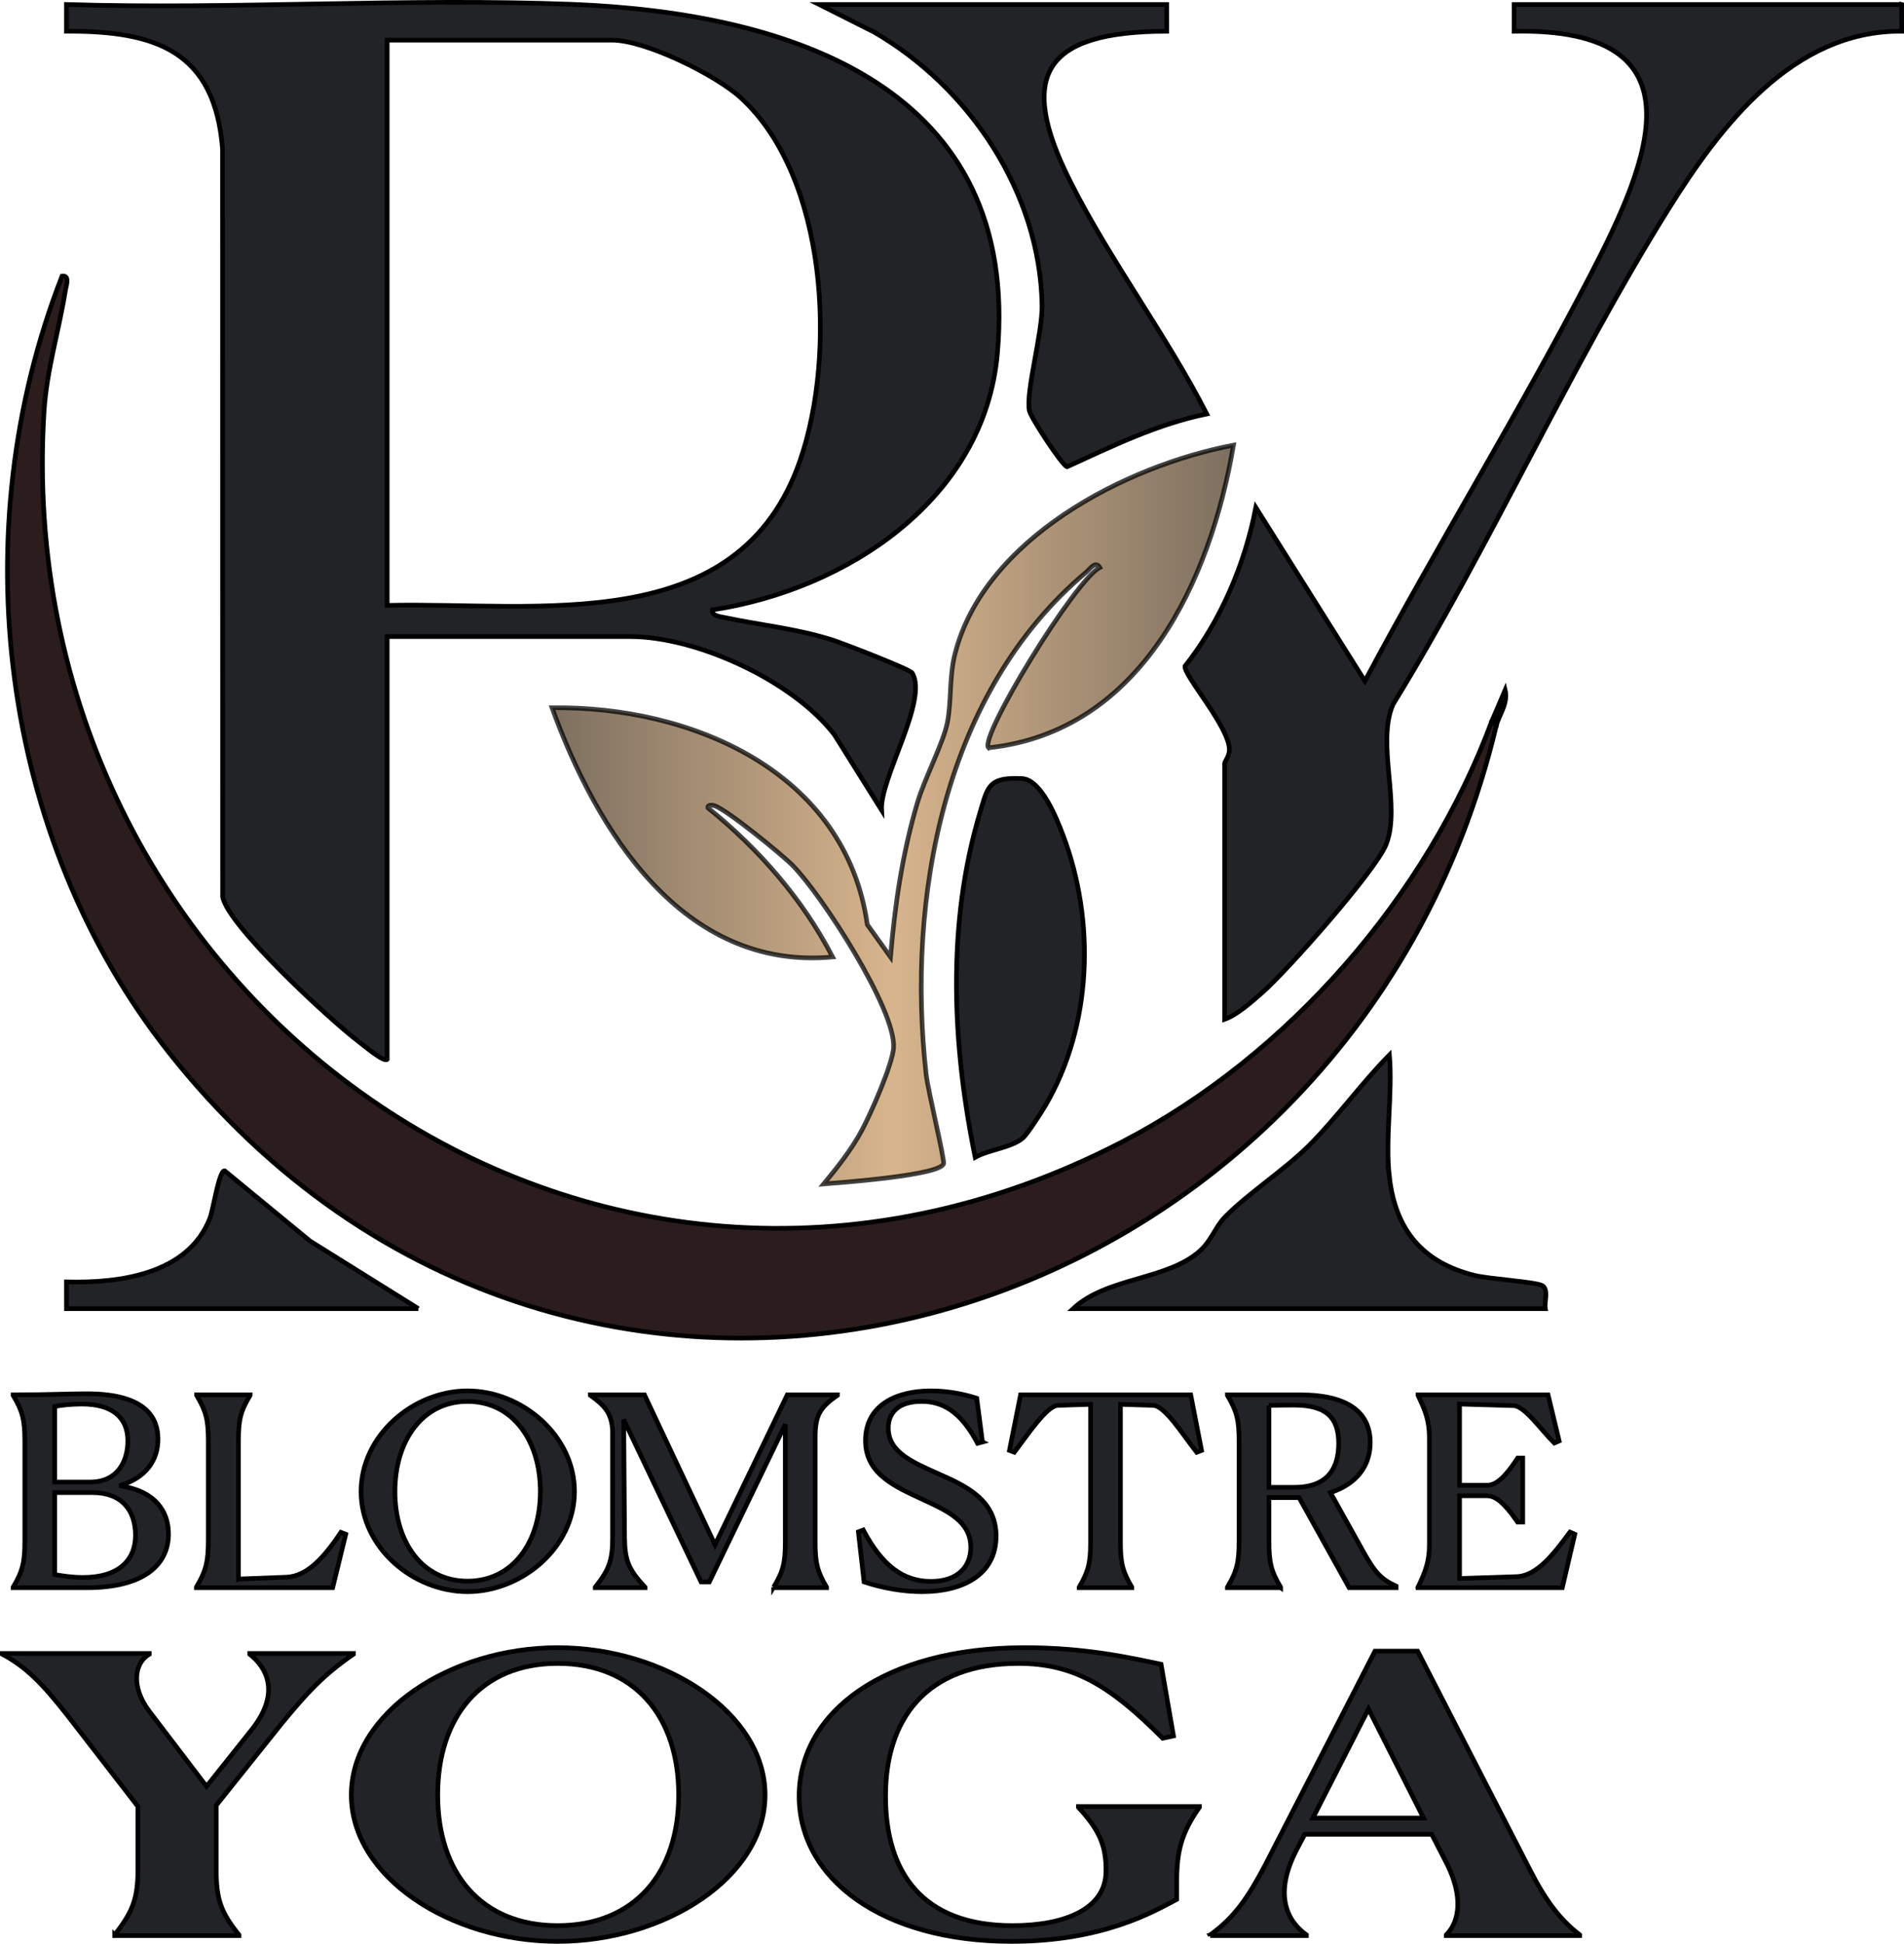 <?xml version="1.0" encoding="UTF-8"?> <svg xmlns="http://www.w3.org/2000/svg" xmlns:xlink="http://www.w3.org/1999/xlink" id="a" viewBox="0 0 409.446 417.907"><defs><linearGradient id="b" x1="118.71" y1="175.132" x2="265.25" y2="175.132" gradientUnits="userSpaceOnUse"><stop offset="0" stop-color="#503d28"></stop><stop offset=".5" stop-color="#ca9b65"></stop><stop offset="1" stop-color="#503d28"></stop></linearGradient></defs><path d="M24.662,415.998c3.718-4.808,4.995-7.543,4.995-14.008v-13.593l-15.334-19.811c-5.228-6.631-8.712-10.194-13.823-12.93v-.166h31.597v.166c-3.253,1.906-3.949,7.045,0,12.267l12.313,16.163,9.642-12.102c6.506-8.122,3.137-13.593-.349-16.328v-.166h22.304v.166c-6.505,4.476-9.989,8.288-15.449,14.919l-14.057,17.572v13.842c0,6.465,1.046,9.2,4.879,14.008v.166h-26.718v-.166Z" fill="#212326" stroke="#000"></path><path d="M75.546,385.91c0-17.654,21.258-31.662,44.375-31.662s44.607,14.008,44.607,31.662-21.491,31.497-44.607,31.497-44.375-13.842-44.375-31.497ZM145.941,385.91c0-16.825-9.409-28.264-26.021-28.264-16.496,0-25.789,11.521-25.789,28.264s9.293,28.099,25.789,28.099,26.021-11.272,26.021-28.099Z" fill="#212326" stroke="#000"></path><path d="M217.501,417.407c-27.764,0-45.652-13.428-45.652-31.248s18.005-31.911,48.557-31.911c13.011,0,22.536,2.155,29.273,3.564l2.672,15.416-2.323.498c-11.384-11.438-19.283-16.08-31.016-16.08-20.097,0-28.577,12.185-28.577,28.513,0,16.411,7.899,27.85,27.299,27.85,11.5,0,19.98-3.729,20.097-11.521.116-5.885-1.626-9.2-5.925-13.925v-.165h26.021v.165c-3.834,5.471-4.879,9.366-4.879,15.997v3.812c-4.995,2.652-15.915,9.035-35.547,9.035Z" fill="#212326" stroke="#000"></path><path d="M260.253,416.164v-.166c5.344-3.812,8.248-8.289,11.733-14.837l23.697-46.167h9.177l24.047,46.83c3.484,6.88,6.621,10.941,10.803,14.174v.166h-28.692v-.166c3.021-3.066,3.485-8.454.232-15.085l-3.369-6.548h-27.299l-1.742,3.315c-4.995,9.614-2.091,15.333,2.091,18.317v.166h-20.678ZM306.139,390.884l-11.849-23.457-11.965,23.457h23.813Z" fill="#212326" stroke="#000"></path><path d="M18.614,341.363H2.827v-.113c2.02-3.399,2.508-5.326,2.508-9.858v-21.529c0-4.589-.488-6.459-2.508-9.858v-.113c8.566,0,10.891-.227,15.725-.227,13.096-.057,15.42,5.439,15.42,9.745,0,4.589-2.631,8.385-8.322,10.028,7.832,1.077,10.586,5.609,10.586,10.368,0,6.515-5.139,11.558-17.621,11.558ZM19.349,318.643c5.996,0,8.137-4.532,8.137-8.838,0-5.156-3.486-7.932-9.852-7.932-2.447,0-4.344.227-5.873.51v16.26h7.588ZM29.138,330.088c0-5.326-2.938-9.178-9.238-9.178h-8.139v17.62c1.652.284,3.672.624,6.119.624,7.586,0,11.258-3.683,11.258-9.065Z" fill="#212326" stroke="#000"></path><path d="M51.282,339.493l10.279-.396c4.773-.17,8.506-4.816,11.748-9.632l1.041.397-2.814,11.501h-29.309v-.113c2.08-3.513,2.57-5.496,2.57-10.142v-21.302c0-4.533-.49-6.402-2.51-9.802v-.113h11.504v.113c-2.08,3.399-2.51,5.269-2.51,9.802v29.688Z" fill="#212326" stroke="#000"></path><path d="M77.649,320.683c0-12.068,11.197-21.643,22.885-21.643s23.006,9.575,23.006,21.643-11.318,21.529-23.006,21.529-22.885-9.461-22.885-21.529ZM116.198,320.683c0-10.935-5.936-19.376-15.664-19.376s-15.604,8.499-15.604,19.376,5.875,19.263,15.604,19.263,15.664-8.328,15.664-19.263Z" fill="#212326" stroke="#000"></path><path d="M166.366,341.249c2.02-3.343,2.51-5.212,2.51-9.631v-25.382l-16.338,33.88h-1.773l-16.643-34.9.184,25.382c.061,4.873.855,6.855,4.404,10.651v.113h-10.707v-.113c2.998-3.796,3.732-5.779,3.732-10.651v-23.059c-.246-3.513-1.408-5.155-4.773-7.535v-.113h11.625l15.176,32.237,15.541-32.237h10.77v.113c-3.855,2.663-4.773,4.419-4.773,9.065v22.549c0,4.476.49,6.289,2.447,9.631v.113h-11.381v-.113Z" fill="#212326" stroke="#000"></path><path d="M211.272,310.032l-1.041.283c-3.672-6.969-7.648-9.008-12.053-9.008-4.713,0-7.16,2.209-7.16,5.722,0,5.212,5.262,7.365,10.83,9.858,6.059,2.663,12.359,5.666,12.359,13.371,0,8.442-7.342,11.954-15.908,11.954-4.16,0-8.566-.793-12.482-2.096l-1.223-10.765,1.039-.396c4.1,7.705,8.629,11.048,14.562,11.048s8.566-3.343,8.566-7.309c0-5.552-4.955-7.818-10.219-10.254-5.996-2.776-12.42-5.496-12.42-12.691,0-7.649,6.607-10.708,14.072-10.708,3.549,0,7.098.68,9.852,1.586l1.225,9.405Z" fill="#212326" stroke="#000"></path><path d="M243.392,341.363h-11.32v-.113c1.959-3.343,2.449-5.212,2.449-9.631v-29.688l-7.037.227c-2.387.113-6.486,6.289-9.361,10.085l-1.041-.396,2.387-11.955h36.59l2.326,11.955-1.041.396c-2.998-3.796-6.791-9.972-9.361-10.085l-7.037-.227v29.688c0,4.476.49,6.289,2.447,9.631v.113Z" fill="#212326" stroke="#000"></path><path d="M275.388,341.363h-11.441v-.113c2.02-3.399,2.508-5.326,2.508-9.858v-21.529c0-4.589-.488-6.459-2.508-9.858v-.113h15.602c10.77,0,15.113,4.079,15.113,10.255,0,4.815-2.691,8.838-8.564,10.765l6.975,12.521c2.631,4.759,3.977,6.119,7.158,7.592v.34h-10.096l-10.77-19.376h-6.484v9.405c0,4.589.488,6.458,2.508,9.858v.113ZM272.88,302.157v17.62h5.506c7.527,0,9.484-4.589,9.484-9.405,0-5.099-2.141-8.272-9.545-8.272-.918,0-2.754,0-5.445.057Z" fill="#212326" stroke="#000"></path><path d="M304.937,341.249c1.592-3.343,2.447-5.496,2.447-9.178v-22.889c0-3.739-.855-5.835-2.447-9.178v-.113h27.963l2.387,9.915-1.041.453c-2.998-3.003-6.363-7.932-8.75-8.045l-11.625-.34v17.45h6.057c2.51,0,5.018-3.683,6.426-5.835h1.102v13.767h-1.102c-1.408-1.983-3.916-5.666-6.547-5.666h-5.936v17.79l12.176-.396c4.59-.113,8.262-5.156,11.564-9.575l1.041.454-2.693,11.501h-31.021v-.113Z" fill="#212326" stroke="#000"></path><path d="M320.816,155.041c-13.988,37.635-43.738,71.919-79.484,90.451C126.662,304.941,1.712,213.681,9.468,88.493c.552-8.907,3.217-17.382,4.594-26.04.162-1.017,1.014-3.328-.71-3.099C-7.993,113.896-.244,180.065,36.347,226.314c87.492,110.587,253.85,62.456,285.427-70.317.307-2.031-.012-2.35-.958-.957Z" fill="#2b1d1d"></path><path d="M320.816,155.041c-13.988,37.635-43.738,71.919-79.484,90.451C126.662,304.941,1.712,213.681,9.468,88.493c.552-8.907,3.217-17.382,4.594-26.04.162-1.017,1.014-3.328-.71-3.099C-7.993,113.896-.244,180.065,36.347,226.314c87.492,110.587,253.85,62.456,285.427-70.317.307-2.031-.012-2.35-.958-.957Z" fill="none" stroke="#000" stroke-miterlimit="10"></path><path d="M408.94.973l.005,5.746c-23.341-.205-39.015,20.383-50.218,38.348-21.203,34-38.128,72.155-59.187,106.422-3.618,8.456,1.813,21.893-1.48,30.1-2.281,5.684-21.288,27.157-26.599,31.8-2.178,1.903-5.423,4.837-8.117,5.767v-55.024c0-.343.999-1.53,1.03-2.86.115-4.859-9.893-16.056-9.546-18.051,7.656-9.647,12.896-21.972,15.232-34.112l23.453,37.315c15.648-29.353,33.243-57.871,48.542-87.391,12.495-24.109,24.971-53.093-16.453-52.313l.005-5.747h83.335Z" fill="#212326" stroke="#000" stroke-miterlimit="10"></path><path d="M212.582,160.777c-2.183-2.083,18.737-36.311,23.937-38.756-.957-1.556-2.117.318-2.877.954-30.647,25.665-38.757,70.044-34.464,108.13.37,3.285,3.979,18.139,3.735,19.081-.651,2.518-22.078,4.064-25.778,4.366,2.97-3.617,5.915-7.312,8.159-11.457,1.93-3.565,6.653-14.287,6.864-17.852.489-8.239-15.511-32.916-21.683-39.148-2.43-2.453-14.147-11.997-16.825-12.861-.484-.156-1.564-.26-1.414.461,10.907,8.798,20.328,19.556,26.813,32.051-32.182,2.999-50.753-27.114-60.339-53.572,30.03-.396,63.164,13.751,67.8,46.611l4.984,6.968c.957-11.33,2.545-22.106,5.741-33.026,1.554-5.31,5.61-12.905,6.5-17.43.885-4.499.373-9.731,1.614-14.656,6.24-24.774,36.591-40.49,59.902-44.931-4.93,29.064-19.769,61.555-52.669,65.067Z" fill="url(#b)" opacity=".74" stroke="#000" stroke-miterlimit="10"></path><path d="M230.277,39.271c-11.664-23.089-5.904-32.48,20.62-32.552l-.005-5.747h-74.714l11.787,5.928c20.517,11.905,35.662,34.431,36.124,58.702.113,5.961-3.543,18.676-2.733,22.702.29,1.439,7.101,11.864,8.112,12.054,9.739-4.453,19.444-9.188,30.042-11.358-8.632-16.866-20.744-32.925-29.233-49.729Z" fill="#212326"></path><path d="M230.277,39.271c-11.664-23.089-5.904-32.48,20.62-32.552l-.005-5.747h-74.714l11.787,5.928c20.517,11.905,35.662,34.431,36.124,58.702.113,5.961-3.543,18.676-2.733,22.702.29,1.439,7.101,11.864,8.112,12.054,9.739-4.453,19.444-9.188,30.042-11.358-8.632-16.866-20.744-32.925-29.233-49.729Z" fill="none" stroke="#000" stroke-miterlimit="10"></path><path d="M298.785,253.127c1.349,11.403,7.167,18.267,18.193,21.06,3.259.826,13.58,1.412,14.775,2.278,1.297.939.298,3.569.558,4.892h-101.534c7.303-6.807,20.239-6.078,27.294-12.446,2.467-2.227,3.31-5.127,5.276-7.169,4.812-5,12.793-10.133,18.099-15.411,6.137-6.104,11.251-13.375,17.34-19.519.712,8.352-.965,18.156,0,26.316Z" fill="#212326" stroke="#000" stroke-miterlimit="10"></path><path d="M219.942,244.689c-2.475,2.086-7.331,2.501-10.228,4.131-4.969-24.196-6.143-50.207,1.022-74.084,1.681-5.6,1.8-7.706,9.04-7.339,4.164.211,7.468,8.593,8.857,12.275,6.935,18.391,6.238,40.817-3.791,57.956-.867,1.481-3.881,6.204-4.898,7.061Z" fill="#212326" stroke="#000" stroke-miterlimit="10"></path><path d="M89.969,281.357H14.297l-.005-5.747c11.398.305,26.128-1.623,30.848-13.679.728-1.86,1.934-10.244,3.16-10.22l18.378,15.115,23.291,14.531Z" fill="#212326" stroke="#000" stroke-miterlimit="10"></path><path d="M321.774,155.998l-.958-.957,2.864-6.694c.696,2.874-1.387,5.468-1.906,7.651Z" stroke="#000" stroke-miterlimit="10"></path><path d="M123.055.933c-35.915-1.398-72.76,1.13-108.763.034v5.752c19.242-.11,31.907,4.279,33.565,25.319l.021,160.746c.973,6.133,23.285,26.668,29.197,31.118.921.693,5.536,4.623,6.189,3.865v-90.91h52.204c14.408,0,35.103,9.549,43.981,21.133l10.128,16.183c-.375-6.903,10.182-23.736,6.559-29.508-.497-.792-15.076-6.425-17.293-7.122-7.611-2.395-15.288-3.132-23.014-4.769-.926-.196-2.874-.342-2.637-1.648,28.826-4.355,58.479-23.73,61.284-55.049C219.607,18.79,170.267,2.771,123.055.933ZM172.115,98.829c-13.197,38.511-56.408,30.56-88.851,31.331V8.628h48.373c7.15,0,22.329,7.476,27.751,12.467,18.618,17.138,20.474,55.128,12.727,77.733Z" fill="#212326"></path><path d="M123.055.933c-35.915-1.398-72.76,1.13-108.763.034v5.752c19.242-.11,31.907,4.279,33.565,25.319l.021,160.746c.973,6.133,23.285,26.668,29.197,31.118.921.693,5.536,4.623,6.189,3.865v-90.91h52.204c14.408,0,35.103,9.549,43.981,21.133l10.128,16.183c-.375-6.903,10.182-23.736,6.559-29.508-.497-.792-15.076-6.425-17.293-7.122-7.611-2.395-15.288-3.132-23.014-4.769-.926-.196-2.874-.342-2.637-1.648,28.826-4.355,58.479-23.73,61.284-55.049C219.607,18.79,170.267,2.771,123.055.933ZM172.115,98.829c-13.197,38.511-56.408,30.56-88.851,31.331V8.628h48.373c7.15,0,22.329,7.476,27.751,12.467,18.618,17.138,20.474,55.128,12.727,77.733Z" fill="none" stroke="#000" stroke-miterlimit="10"></path></svg> 